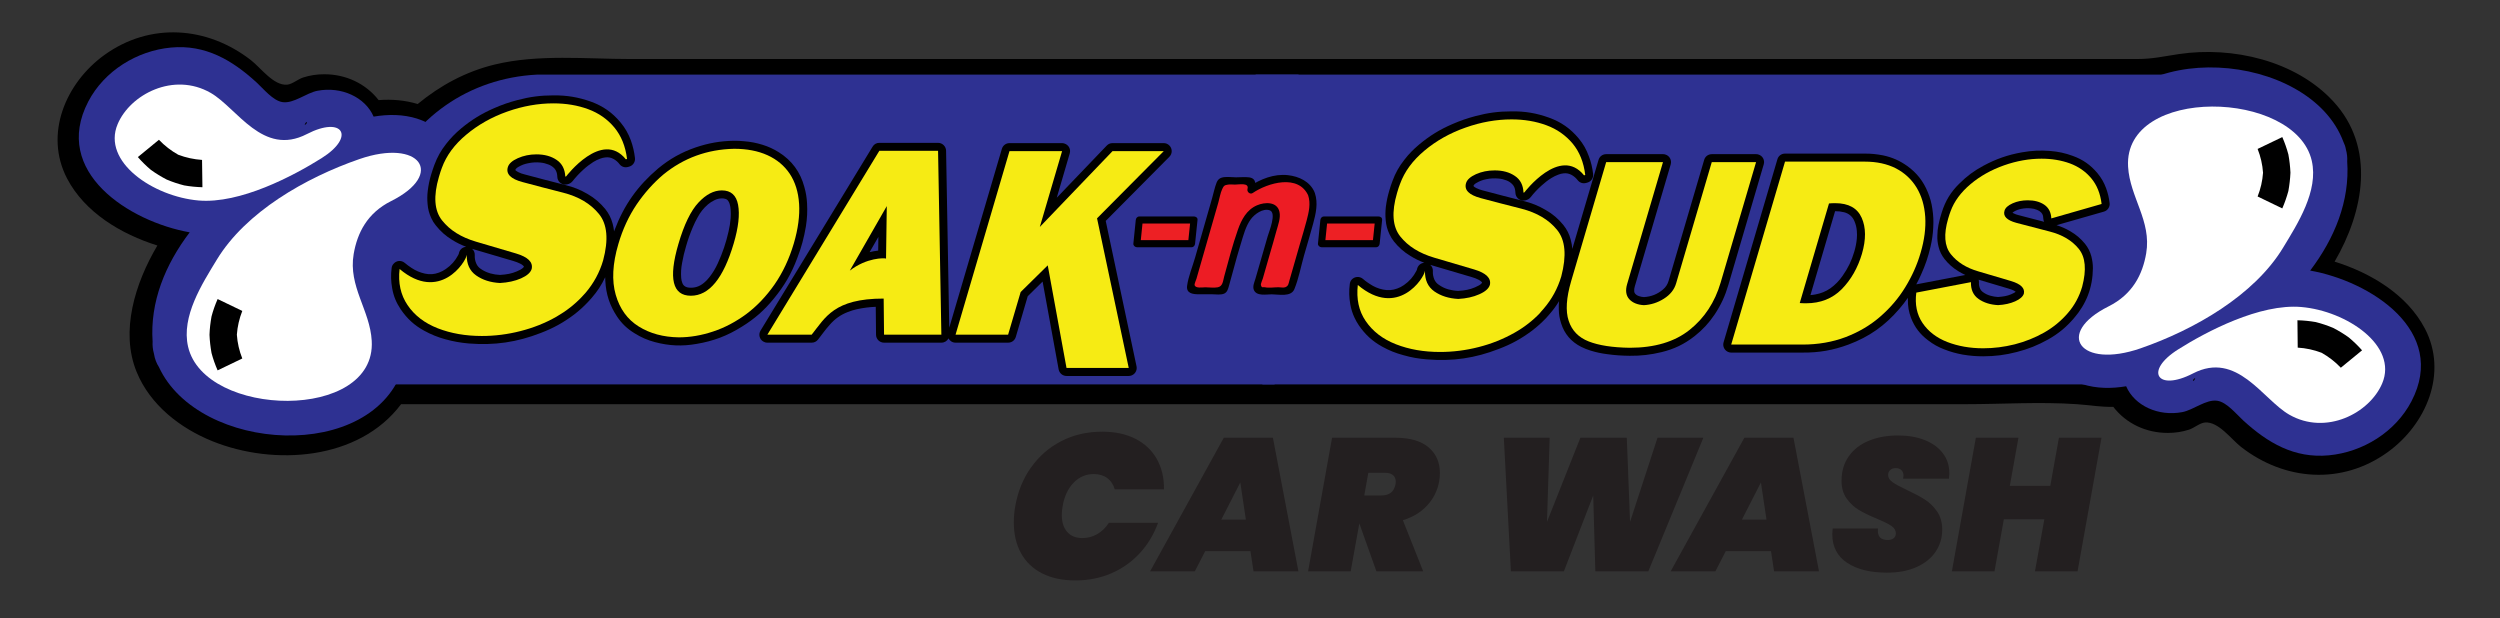 <?xml version="1.0" encoding="UTF-8"?>
<svg id="Layer_1" xmlns="http://www.w3.org/2000/svg" version="1.1" viewBox="0 0 529.95 131.1">
  <rect x="0" y="0" width="529.95" height="131.1" fill="#333333" stroke="none"/>
  <!-- Generator: Adobe Illustrator 29.6.0, SVG Export Plug-In . SVG Version: 2.1.1 Build 207)  -->
  <defs>
    <style>
      .st0 {
        fill: #231f20;
      }

      .st1 {
        fill: #ed1c24;
      }

      .st2 {
        fill: #fff;
      }

      .st2, .st3, .st4, .st5, .st6 {
        fill-rule: evenodd;
      }

      .st3 {
        fill: #ed2024;
      }

      .st7, .st4 {
        fill: #2e3192;
      }

      .st6 {
        fill: #f6eb14;
      }
    </style>
  </defs>
  <g>
    <path d="M514.02,69.64c-3.74-7.15-11.4-11.77-19.13-14.18,6.2-10.61,8.76-24.19-.27-33.96-8-8.67-21.37-11.72-32.72-10.04-3.38.5-5.54,1.05-8.95,1.05H133.66c-9.35,0-19.56-1.06-28.75,1.16-6.1,1.47-11.58,4.42-16.37,8.38-2.72-.82-5.43-1.04-8.28-.83-2.74-3.51-6.95-5.49-11.54-5.48-1.51,0-3.03.22-4.47.69-1.09.35-2.31,1.43-3.39,1.52-2.87.24-5.58-3.58-7.67-5.2-9.25-7.18-21.35-8.1-31.07-1.09-8.17,5.9-12.83,16.75-7.89,26.2,3.74,7.15,11.39,11.76,19.13,14.18-4.72,7.97-7.93,18.2-4.39,26.82,2.88,7.01,9.23,11.92,16.08,14.68,13.08,5.27,31.04,4.03,39.97-7.86h331.51c7.84,0,15.9-.54,23.73,0,2.7.19,5.08.63,7.71.56,2.73,3.55,6.97,5.54,11.58,5.53,1.51,0,3.03-.22,4.47-.69,1.09-.35,2.31-1.43,3.39-1.52,2.87-.24,5.58,3.58,7.67,5.2,9.25,7.18,21.35,8.09,31.06,1.09,8.17-5.9,12.82-16.76,7.89-26.2Z"/>
    <g>
      <path class="st7" d="M88.47,25.16c-3.03-.95-6.16-.96-9.27-.44-1.79-4.13-6.84-6.44-11.9-5.48-2.37.45-5.04,2.76-7.41,2.41-2.04-.3-4.08-2.88-5.5-4.17-5.19-4.74-10.84-8.08-18.14-7.4-7.22.67-14.15,4.95-17.54,11.45-7.79,14.93,8.71,25.45,21.5,27.72-5.19,6.84-8.44,14.76-7.86,23.18-.05.79.03,1.64.28,2.53.18,1.14.56,2.08,1.06,2.85,8.37,18.16,45.55,20.56,51.88-.19.93-3.04.86-6.16.33-9.26-.7-4.04-3.2-7.8-3.59-11.86-.75-7.93,9.08-9.09,12.57-14.85,3.95-6.52.78-14.23-6.42-16.48ZM64.58,26.52c.23-1.01,1-.65,0,0h0Z"/>
      <path class="st4" d="M478.68,22.12c-.29-1.23-.74-2.37-1.39-3.57-.55-1.02-1.11-1.89-1.77-2.73h-209.33c-2.1,4.69-4.44,9.99-6.87,15.54-.82.58-1.59,1.23-2.36,1.95-1.15,1.11-2,2.14-2.85,3.47-.51.79-.87,1.47-1.22,2.32-1.08,2.5-1.31,5-.72,7.54.11.45.24.89.39,1.34.1.29.2.55.32.81v.02c.3.75.66,1.43,1.11,2.15.27.44.54.83.83,1.21.37.49.76.95,1.22,1.43,1.02,1.09,1.99,1.94,3.19,2.81.48.34.93.65,1.39.94.72.45,1.45.87,2.27,1.29,1.27.64,2.45,1.16,3.69,1.59.81.3,1.65.55,2.55.79.98.26,1.88.45,2.81.6.65.1,1.32.18,2.03.25,1.27.11,2.34.11,3.61.03.24-.02.42-.03.65-.05-.11.13-.21.23-.31.35-1.43,1.67-2.52,3.17-3.67,5.03-.89,1.44-1.62,2.66-2.47,4.12-.46.8-.82,1.49-1.26,2.3-.92,1.79-1.6,3.35-2.23,5.27-.3.89-.51,1.68-.7,2.56h175.12c11.77-2.53,9.71-10.42,16.76-33.53,1.41-4.62,1.62-5.32,1.62-5.32-.23-.02-.36-.05-.36-.05h.37v.05c2.63.22,18.7.7,17.58-20.51Z"/>
      <path class="st4" d="M290.1,53.3c-.13-.56-.3-1.11-.51-1.64-.24-.64-.54-1.28-.89-1.93-.62-1.16-1.27-2.14-2.06-3.09-.28-.33-.57-.66-.89-1-1.14-1.22-2.21-2.15-3.55-3.12-1.79-1.29-3.45-2.24-5.4-3.11t-.01,0c-.27-.12-.54-.24-.82-.36-1.13-.48-2.15-.85-3.26-1.19-.01,0-.01-.01-.02,0-.39-.11-.76-.22-1.17-.33-1.68-.44-3.11-.69-4.85-.88.42-.6.78-1.13,1.15-1.77.92-1.46,1.65-2.7,2.52-4.19,1.03-1.78,1.82-3.35,2.64-5.25.64-1.48,1.09-2.76,1.5-4.3.5-1.83.76-3.53.79-5.32H113.78c-14.36.75-26.39,9.12-32.18,22.47-2.9,6.2-6.77,14.87-10.87,24.25-.82.58-1.59,1.23-2.36,1.95-1.15,1.1-2,2.14-2.85,3.47-.51.79-.87,1.47-1.22,2.32-1.27,2.94-1.37,5.87-.32,8.88.29.85.61,1.58,1.03,2.32h205.17c.22-.76.45-1.55.7-2.35,1.41-4.62,1.62-5.32,1.62-5.32-.23-.03-.36-.05-.36-.05h.37v.05c1.82.15,10.08.43,14.63-6.44h0c.39-.6.75-1.24,1.08-1.93.52-1.11.96-2.37,1.28-3.78.14-.58.25-1.19.34-1.82.29-1.91.39-4.08.26-6.54Z"/>
      <g>
        <path class="st5" d="M247.88,30.84c-.33-.33-.73-.5-1.19-.5h-10.86c-.48,0-.9.18-1.23.53l-10.59,11.05,2.75-9.4c.28-.9-.25-1.84-1.14-2.1-.16-.05-.31-.08-.48-.08h-11.15c-.76,0-1.41.5-1.62,1.23l-11.15,37.9-.67-37.52c-.02-.92-.78-1.67-1.7-1.67h-12.45c-.61,0-1.13.29-1.44.83l-23.73,38.95c-.5.8-.25,1.85.55,2.33.28.17.55.25.89.25h9.39c.54,0,.99-.23,1.33-.64.35-.46.66-.84.99-1.3.51-.69.95-1.23,1.51-1.86,1.09-1.24,2.26-2.09,3.81-2.69.66-.27,1.25-.44,1.94-.6,1.4-.3,2.58-.45,4-.51l.06,5.92c.01.93.76,1.68,1.7,1.68h12.15c.65,0,1.21-.34,1.52-.91.29.57.84.91,1.49.91h11.14c.77,0,1.41-.48,1.63-1.22l2.53-8.63,3.15-3.1,3.4,18.62c.16.81.85,1.39,1.67,1.39h13.19c.93,0,1.69-.76,1.69-1.7,0-.12-.01-.23-.04-.35l-6.53-30.82,13.49-13.59c.67-.67.66-1.74,0-2.4ZM186.16,53.12c-.65.07-1.2.18-1.82.33l1.86-3.23-.04,2.9Z"/>
        <path class="st5" d="M171.08,43.09c-.07-1.24-.24-2.28-.58-3.47-.85-3.17-2.63-5.59-5.4-7.34-1.14-.71-2.18-1.19-3.46-1.59-1.34-.41-2.52-.64-3.91-.75-.76-.08-1.39-.1-2.15-.1-2.9.05-5.36.48-8.12,1.41-3.05,1.06-5.47,2.42-7.96,4.47-4.32,3.66-7.2,7.71-9.21,13.01-.04.11-.08.21-.12.32-.06-.57-.15-1.04-.29-1.59-.33-1.22-.82-2.2-1.6-3.18-1.1-1.31-2.22-2.28-3.7-3.14-1.56-.92-3-1.49-4.76-1.92-3.05-.77-5.6-1.44-8.62-2.25-.5-.12-.9-.26-1.36-.49-.13-.07-.24-.13-.37-.23-.09-.04-.16-.11-.22-.2.01-.11.05-.22.15-.3.16-.17.32-.28.53-.39.65-.38,1.28-.61,2.01-.75.91-.19,1.7-.24,2.62-.15.62.06,1.13.19,1.7.41.48.18.86.43,1.22.79.29.31.45.64.56,1.05.06.28.09.51.1.79.03.93.82,1.67,1.76,1.63.14,0,.26-.02.39-.06.43-.1.78-.31,1.07-.65.73-.92,1.41-1.65,2.28-2.44.69-.64,1.34-1.13,2.13-1.64.49-.3.93-.52,1.47-.71.37-.14.69-.22,1.08-.26.65-.09,1.23.04,1.8.36.5.3.88.63,1.23,1.1.43.54,1.12.75,1.79.56l.25-.07c.8-.23,1.31-1,1.21-1.83-.16-1.33-.42-2.46-.87-3.73-.54-1.46-1.2-2.61-2.2-3.82-1.74-2.09-3.71-3.46-6.26-4.39-2.69-.95-5.11-1.36-7.96-1.33-2.7,0-4.98.3-7.6.99-1.79.47-3.27.98-4.96,1.72-2.66,1.16-4.78,2.46-7.01,4.31-1.22,1.03-2.16,1.99-3.15,3.25-1.12,1.42-1.88,2.78-2.52,4.49-.26.71-.46,1.32-.68,2.04-.36,1.2-.57,2.24-.72,3.49-.11.95-.12,1.78-.03,2.75.09,1.09.33,2,.79,2.99.26.58.55,1.03.95,1.53,1.03,1.29,2.1,2.24,3.51,3.1.98.6,1.86,1.03,2.93,1.44-.8.05-1.43.64-1.55,1.43-.04.11-.07.18-.12.29-.66,1.25-1.48,2.18-2.65,2.99-.46.32-.9.55-1.43.75-1.01.38-1.96.45-3.01.22-1.06-.24-1.92-.61-2.83-1.21-.53-.35-.95-.66-1.44-1.07-.71-.6-1.77-.52-2.37.21-.24.26-.36.55-.4.89-.19,1.49-.15,2.78.11,4.26.29,1.7.87,3.08,1.83,4.51,1.35,1.97,2.88,3.38,4.97,4.52,1.49.81,2.82,1.35,4.45,1.8,1.73.48,3.22.74,5,.9,5.45.43,10.17-.25,15.28-2.24,2.66-1.02,4.8-2.2,7.08-3.92,1.08-.84,1.94-1.62,2.89-2.62.27-.28.5-.54.76-.84,1.22-1.4,2.1-2.73,2.9-4.42.01.28.01.51.03.79.15,2.82.92,5.17,2.47,7.52,1.02,1.52,2.17,2.61,3.72,3.56,1.41.88,2.72,1.45,4.32,1.88,3.03.8,5.75.92,8.83.38,3.58-.6,6.53-1.72,9.6-3.65,2.71-1.67,4.77-3.48,6.79-5.97,2.22-2.69,3.73-5.29,4.95-8.56.89-2.3,1.43-4.32,1.84-6.74.26-1.7.34-3.17.24-4.89ZM100.08,52.75l8.81,2.6c.51.15.93.31,1.39.54.26.12.45.25.64.44.05.03.13.13.13.18v.04c-.03.07-.07.12-.13.18-.18.17-.36.3-.57.42-1.09.58-2.11.9-3.34,1.04-.36.04-.66.07-1.02.09-.73-.03-1.34-.13-2.04-.32-.77-.23-1.41-.52-2.05-.97-.43-.29-.73-.65-.94-1.13-.26-.6-.35-1.15-.32-1.81.01-.51-.18-.96-.56-1.3ZM149.23,59.95c-.93.79-2,1.14-3.2,1.02-.27-.02-.49-.09-.73-.21-.31-.17-.53-.42-.65-.75-.14-.37-.22-.69-.25-1.08-.08-1.13-.02-2.08.19-3.19.22-1.26.48-2.32.84-3.54.42-1.46.85-2.68,1.45-4.08.31-.73.61-1.35,1-2.04.58-1.1,1.25-1.93,2.19-2.75.45-.38.87-.65,1.4-.9.51-.25.98-.36,1.55-.38.25-.01.45.03.68.09.27.06.47.19.64.41.15.21.25.42.33.67.13.43.19.81.22,1.26.04.6.04,1.13,0,1.75-.09,1.01-.22,1.87-.45,2.85-.56,2.44-1.24,4.46-2.28,6.74-.51,1.1-1.04,2-1.79,2.95-.35.46-.7.81-1.14,1.18Z"/>
        <path class="st6" d="M123.4,62.86c.24-.25.48-.52.72-.78,1.73-2.03,2.98-4.31,3.73-6.88,1.18-4.4.88-7.69-.89-9.85-1.76-2.16-4.28-3.66-7.56-4.5-3.27-.83-6.16-1.59-8.65-2.26-2.49-.66-3.53-1.72-3.1-3.15.22-.75.93-1.38,2.12-1.91,1.2-.53,2.51-.81,3.94-.81,1.72,0,3.15.4,4.29,1.18,1.15.77,1.76,1.97,1.83,3.53l.18-.04s7.57-9.96,12.66-3.62c.24-.08.25-.08.25-.08-.33-2.68-1.23-4.9-2.69-6.67-1.47-1.76-3.31-3.05-5.54-3.87-2.23-.83-4.7-1.24-7.38-1.24-3.23,0-6.49.58-9.78,1.74-3.3,1.17-6.19,2.8-8.69,4.9-2.51,2.09-4.22,4.43-5.17,7.03-.18.46-.39,1.1-.63,1.93-1.19,4.07-.98,7.14.68,9.22,1.65,2.08,4.04,3.57,7.19,4.5,3.14.91,5.97,1.75,8.48,2.5,2.52.75,3.63,1.83,3.32,3.27-.23.77-.98,1.44-2.26,2.01-1.28.56-2.77.89-4.46.98-2-.1-3.68-.64-5.06-1.61-1.37-.97-2.03-2.43-1.98-4.37-.18,1.54-5.78,10.15-14.24,3.01-.34,2.95.23,5.5,1.67,7.63,1.48,2.21,3.63,3.85,6.42,4.94,2.8,1.09,5.91,1.63,9.34,1.63,2.74,0,5.47-.34,8.19-1.04,2.72-.69,5.27-1.7,7.63-3.05,2.05-1.18,3.87-2.59,5.45-4.27Z"/>
        <path class="st6" d="M169.39,43.2c-.16-2.5-.82-4.6-1.97-6.35-1.15-1.72-2.73-3.04-4.73-3.95-2.01-.91-4.37-1.36-7.08-1.36-5.69.12-10.7,1.95-15.01,5.47-2.12,1.8-4,3.91-5.67,6.36-1.65,2.46-2.94,5.24-3.85,8.35-1.24,4.19-1.42,7.79-.56,10.77.86,2.99,2.48,5.23,4.88,6.72,2.39,1.49,5.21,2.25,8.47,2.3,2.39,0,4.82-.41,7.27-1.23,2.46-.81,4.79-2.04,7.04-3.69,2.22-1.66,4.23-3.75,6-6.28,1.75-2.53,3.12-5.43,4.09-8.7.92-3.13,1.28-5.92,1.12-8.41ZM155.53,51.61c-2.18,7.39-5.2,11.08-9.08,11.08s-4.79-3.65-2.64-10.97c1.21-4.14,2.64-7.07,4.25-8.78,1.61-1.73,3.26-2.58,4.96-2.58,1.91,0,3.06,1.02,3.44,3.06.38,2.04.08,4.76-.93,8.19Z"/>
        <path class="st6" d="M198.85,31.97h-12.45l-23.73,38.97h9.39c2.89-3.61,4.7-7.65,15.26-7.65l.08,7.65h12.15l-.7-38.97ZM187.82,54.83s-.04-.02-.06-.03c-.29-.11-4.02-.23-7.62,2.57l7.84-13.68-.16,11.14Z"/>
        <polygon class="st6" points="202.56 70.94 213.7 70.94 216.36 61.9 222.1 56.25 226.08 78 239.27 78 232.55 46.28 246.69 32.04 235.83 32.04 220.42 48.11 225.14 32.04 213.99 32.04 202.56 70.94"/>
      </g>
      <g>
        <path class="st2" d="M39.87,73.49h0c3.47,15.11,39.92,15.93,38.93-1.24-.36-6.51-5-11.51-3.83-18.39.76-4.44,2.84-8.69,7.95-11.24,11.51-5.76,6.09-13.33-6.73-8.9-11.43,3.96-24.07,11.2-30.22,21.31-3.11,5.12-7.58,12.03-6.1,18.46Z"/>
        <path class="st2" d="M42.08,42.5c8.81.76,20.12-5.22,26.07-8.96,7.31-4.58,4.52-9.06-3.1-5.12-9.35,4.83-14.77-5.5-20.39-8.73-7.84-4.5-17.06.31-19.72,6.62-3.38,8,7.56,15.36,17.15,16.19h0Z"/>
        <path class="st5" d="M46.13,63.4c-.52,1.19-.96,2.42-1.29,3.68-.23,1.27-.39,2.58-.43,3.88.05,1.3.2,2.59.43,3.87.33,1.26.77,2.49,1.29,3.68,1.74-.83,3.49-1.68,5.23-2.52-.64-1.61-1.03-3.3-1.15-5.04.12-1.74.52-3.43,1.15-5.04-1.74-.85-3.49-1.69-5.23-2.52Z"/>
        <path class="st5" d="M29.22,33.29c.85.98,1.78,1.89,2.78,2.73,1.06.76,2.17,1.44,3.33,2.04,1.2.51,2.44.92,3.7,1.24,1.28.23,2.58.35,3.88.39-.02-1.94-.05-3.87-.08-5.79-1.73-.12-3.42-.48-5.05-1.1-1.52-.85-2.89-1.91-4.09-3.17-1.49,1.22-2.99,2.44-4.47,3.67Z"/>
      </g>
      <g>
        <g>
          <path class="st1" d="M278.01,41.12c-.59-1.53-1.96-2.48-3.49-2.93-3.3-.98-6.63.14-9.35,2.04.09-.31.18-.63.27-.94.13-.47-.24-.95-.72-.95h-5.36c-.33,0-.63.23-.72.55-1.82,6.34-3.64,12.67-5.46,19.01-.26.92-.53,1.84-.79,2.77-.13.47.24.95.72.95h5.77c.33,0,.63-.23.72-.55,1.21-4.19,2.23-8.51,3.7-12.62.77-2.14,2.01-4.01,4.38-4.57,1.33-.31,2.82-.1,2.88,1.55.03.92-.32,1.94-.55,2.82-.52,1.99-1.12,3.96-1.69,5.93-.62,2.16-1.24,4.33-1.86,6.49-.13.47.24.95.72.95h5.76c.25,0,.43-.1.55-.24.07-.08.14-.18.17-.31,1.01-3.51,2.01-7.02,3.02-10.52.43-1.49.89-2.98,1.25-4.49.38-1.61.7-3.34.08-4.94Z"/>
          <path d="M278.66,40.74c-.98-2.27-3.3-3.35-5.65-3.61-2.95-.32-5.81.81-8.22,2.45l1.1.85c.34-1.19.51-2.6-1.08-2.83-.89-.12-1.88-.01-2.78-.01s-2.12-.2-3.04.06c-.55.16-.88.52-1.09,1.04-.42,1.05-.64,2.24-.96,3.33-.59,2.06-1.18,4.12-1.77,6.18s-1.23,4.28-1.84,6.42c-.55,1.93-1.42,3.98-1.69,5.96-.22,1.6,1.2,1.8,2.42,1.8h2.88c.78,0,1.88.2,2.62-.17.62-.32.77-.99.95-1.6.3-1.05.59-2.11.87-3.17.54-1.97,1.07-3.93,1.68-5.88.53-1.71,1-3.62,2.08-5.08.79-1.08,2.57-2.4,4.01-1.9,1.53.53-.13,4.47-.44,5.55-.56,1.99-1.15,3.97-1.72,5.96-.29,1-.58,2.01-.87,3.01-.21.71-.63,1.58-.34,2.33.56,1.41,2.61.96,3.79.96,1.48,0,4.1.63,4.81-1.1.92-2.25,1.39-4.83,2.06-7.18s1.32-4.46,1.92-6.71c.57-2.12,1.08-4.31.37-6.46-.3-.91-1.75-.52-1.45.4.61,1.82.16,3.64-.31,5.44-.44,1.68-.96,3.35-1.44,5.02-.5,1.75-1.01,3.51-1.51,5.26-.23.8-.46,1.59-.69,2.39-.18.61-.17,1.17-.89,1.44-.37.14-1.03,0-1.44,0-.88,0-2.02.19-2.88,0-.41-.09-.64.25-.83-.46-.07-.28.32-1.11.4-1.39.49-1.7.97-3.39,1.46-5.09s.98-3.34,1.43-5.02c.34-1.25.92-2.7.64-4.01-.48-2.23-3.1-2.11-4.76-1.4-2.2.94-3.31,3.05-4.06,5.2-1.15,3.25-2,6.6-2.91,9.92-.25.92-.27,2.04-1.35,2.26-.81.16-1.82,0-2.64,0-.58,0-2.08.28-2.27-.46-.07-.27.32-1.1.4-1.38.13-.47.27-.93.4-1.4,1.14-3.96,2.27-7.92,3.41-11.88.27-.95.55-1.9.82-2.85.26-.9.42-2,.82-2.85.33-.71.47-.83,1.25-.95.46-.07.99,0,1.46,0,.89,0,3.06-.47,2.65.94-.17.6.55,1.22,1.1.85,3.19-2.17,9.76-4.12,11.82.62.38.88,1.68.12,1.3-.76Z"/>
        </g>
        <g>
          <polygon class="st3" points="253.1 46.64 241.52 46.64 241 51.66 252.58 51.66 253.1 46.64"/>
          <path d="M253.1,45.89h-11.59c-.44,0-.71.35-.75.75-.17,1.67-.34,3.35-.51,5.02-.04.4.38.75.75.75h11.58c.44,0,.71-.35.75-.75l.52-5.02c.1-.96-1.4-.95-1.5,0l-.52,5.02.75-.75h-11.58l.75.75c.17-1.67.34-3.35.51-5.02l-.75.75h11.59c.97,0,.97-1.5,0-1.5Z"/>
        </g>
        <g>
          <polygon class="st3" points="292.23 46.64 280.65 46.64 280.13 51.66 291.71 51.66 292.23 46.64"/>
          <path d="M292.23,45.89h-11.59c-.44,0-.71.35-.75.75-.17,1.67-.34,3.35-.51,5.02-.04.4.38.75.75.75h11.58c.44,0,.71-.35.75-.75l.52-5.02c.1-.96-1.4-.95-1.5,0l-.52,5.02.75-.75h-11.58l.75.75c.17-1.67.34-3.35.51-5.02l-.75.75h11.59c.97,0,.97-1.5,0-1.5Z"/>
        </g>
      </g>
      <g>
        <path class="st7" d="M489.7,57.37c5.19-6.84,8.44-14.76,7.86-23.17.05-.79-.03-1.64-.28-2.54-.09-.57-.28-1.1-.53-1.6-7.19-19.3-45.95-22.29-52.42-1.07-.93,3.04-.86,6.16-.33,9.26.7,4.04,3.21,7.79,3.59,11.85.75,7.92-9.09,9.09-12.58,14.85-3.95,6.52-.78,14.24,6.42,16.49,3.03.95,6.16.96,9.27.44,1.78,4.13,6.84,6.44,11.9,5.48,2.37-.45,5.04-2.76,7.41-2.41,2.04.3,4.08,2.88,5.5,4.17,5.19,4.75,10.84,8.08,18.14,7.4,7.22-.67,14.14-4.95,17.53-11.45,7.79-14.93-8.7-25.47-21.51-27.72ZM465.35,80.1c-.23,1.01-.99.65,0,0h0Z"/>
        <path class="st2" d="M490.05,34.08h0c-3.47-15.12-39.92-15.94-38.94,1.24.37,6.5,5.01,11.5,3.84,18.38-.76,4.44-2.85,8.68-7.96,11.24-11.51,5.76-6.08,13.34,6.74,8.91,11.43-3.96,24.08-11.21,30.22-21.31,3.1-5.12,7.57-12.05,6.1-18.45Z"/>
        <path class="st2" d="M487.84,65.08c-8.81-.76-20.12,5.21-26.07,8.96-7.31,4.58-4.53,9.06,3.1,5.12,9.35-4.83,14.76,5.49,20.39,8.73,7.83,4.5,17.06-.33,19.72-6.62,3.38-8-7.56-15.37-17.15-16.19Z"/>
        <path class="st5" d="M483.8,44.18c.52-1.2.95-2.43,1.29-3.69.23-1.27.38-2.58.44-3.88-.06-1.3-.2-2.59-.44-3.87-.34-1.27-.77-2.5-1.29-3.68-1.75.83-3.49,1.67-5.23,2.51.64,1.62,1.03,3.31,1.15,5.04-.12,1.74-.51,3.42-1.15,5.04,1.74.85,3.48,1.68,5.23,2.53Z"/>
        <path class="st5" d="M500.72,74.27c-.86-.98-1.8-1.88-2.8-2.72-1.06-.77-2.17-1.44-3.33-2.04-1.2-.5-2.43-.92-3.71-1.24-1.27-.22-2.57-.35-3.87-.38.01,1.93.04,3.86.06,5.8,1.73.1,3.44.47,5.06,1.09,1.51.85,2.88,1.91,4.08,3.17,1.49-1.23,2.98-2.44,4.49-3.68Z"/>
      </g>
      <g>
        <path class="st5" d="M447.19,43.03c-.13-1.12-.35-2.05-.73-3.11-.45-1.23-1.01-2.2-1.84-3.21-1.46-1.75-3.11-2.9-5.25-3.67-1.62-.59-3.05-.9-4.78-1.04-2.09-.16-3.88-.08-5.96.29-3,.53-5.49,1.4-8.17,2.84-1.99,1.06-3.53,2.21-5.13,3.8-1.81,1.77-2.95,3.66-3.71,6.08-.3.92-.52,1.73-.71,2.7-.15.78-.22,1.45-.23,2.24-.03.84.06,1.56.26,2.38.25.99.64,1.78,1.27,2.59.86,1.07,1.76,1.87,2.96,2.6.48.29.92.53,1.44.77l-10.4,1.99c.38-.7.67-1.31,1-2.04.92-2.01,1.52-3.79,2.02-5.93.33-1.43.51-2.66.58-4.11.08-1.39.02-2.58-.19-3.95-.18-1.27-.48-2.33-.96-3.5-.95-2.33-2.32-4.09-4.36-5.56-1.61-1.14-3.17-1.83-5.1-2.25-1.36-.26-2.52-.39-3.91-.38h-16.9c-.77,0-1.41.48-1.62,1.21l-11.41,38.8c-.26.89.25,1.84,1.15,2.1.17.05.3.07.47.07h15.11c3.49.03,6.47-.49,9.75-1.7,4.38-1.64,7.74-4.01,10.78-7.57.68-.79,1.22-1.49,1.81-2.34v.36c-.02,1.4.18,2.61.68,3.93.77,1.96,1.9,3.44,3.59,4.71,1.11.86,2.16,1.44,3.47,1.94,1.33.52,2.5.84,3.9,1.1,1.51.25,2.8.36,4.33.36,2.53-.01,4.66-.28,7.1-.91,2.44-.62,4.44-1.43,6.64-2.65,2.18-1.23,3.84-2.6,5.46-4.48,2.68-3.08,4-6.55,4.05-10.62,0-.89-.11-1.64-.32-2.5-.27-1.03-.7-1.87-1.36-2.7-.92-1.11-1.86-1.92-3.1-2.64-.97-.58-1.85-.95-2.92-1.3l10.03-2.87c.8-.23,1.31-1,1.21-1.83ZM426.6,45.09c.1-.1.19-.16.31-.23.51-.3.99-.47,1.57-.59.71-.14,1.31-.17,2.04-.1.46.04.86.13,1.28.31.35.13.63.31.89.57.2.21.32.43.39.72.03.19.05.37.06.57.02.25.06.46.18.68-1.92-.49-3.53-.91-5.45-1.42-.37-.09-.69-.2-1.04-.38-.09-.04-.15-.08-.23-.13ZM427.29,61.85c-.11.09-.21.16-.34.23-.85.46-1.65.7-2.61.8-.27.04-.51.07-.79.08-.56-.03-1.03-.11-1.58-.26-.58-.16-1.07-.38-1.57-.74-.3-.2-.52-.46-.67-.78-.2-.45-.26-.86-.23-1.33.01-.2-.02-.36-.07-.56,2.25.67,4.16,1.23,6.4,1.9.4.11.71.24,1.08.41.14.07.25.15.38.25ZM388,61.12c-1.01.69-1.99,1.08-3.19,1.3-.35.07-.67.11-1.03.13l5.22-17.78c.67-.01,1.24.06,1.9.22,1.01.25,1.79.91,2.19,1.87.3.7.46,1.34.52,2.09.05.58.05,1.07,0,1.64-.1,1-.26,1.8-.54,2.75-.57,1.93-1.32,3.49-2.48,5.13-.75,1.08-1.54,1.88-2.59,2.65Z"/>
        <path class="st5" d="M372.73,32.75c-.15-.06-.3-.07-.47-.07h-9.38c-.77,0-1.42.48-1.63,1.21l-7.55,25.68c-.22.73-.58,1.28-1.16,1.78-1.18,1.01-2.49,1.53-4.06,1.63-.37-.02-.68-.08-1.03-.2-.33-.1-.59-.26-.83-.52-.12-.14-.18-.3-.2-.48-.03-.4.01-.72.13-1.09l7.61-25.85c.25-.89-.25-1.84-1.16-2.09-.17-.06-.3-.07-.47-.07h-12.05c-.76,0-1.41.48-1.62,1.21l-5.56,18.88c-.06-.68-.15-1.26-.33-1.92-.31-1.22-.8-2.19-1.59-3.18-1.09-1.32-2.21-2.29-3.7-3.14-1.56-.92-3-1.5-4.76-1.93-3.03-.77-5.6-1.43-8.63-2.24-.48-.12-.89-.27-1.34-.49-.14-.07-.25-.13-.38-.22-.09-.06-.16-.12-.21-.22,0-.11.04-.22.15-.3.15-.16.31-.27.52-.38.65-.38,1.28-.61,2.03-.76.9-.19,1.69-.22,2.61-.14.62.05,1.12.18,1.69.4.49.19.86.44,1.22.81.29.3.46.63.56,1.04.05.27.09.51.1.78.03.94.82,1.67,1.76,1.64.14,0,.26-.03.4-.06.44-.11.78-.31,1.06-.65.73-.93,1.41-1.65,2.28-2.44.7-.64,1.34-1.14,2.14-1.64.49-.29.92-.52,1.46-.71.37-.15.68-.22,1.09-.27.64-.08,1.22.05,1.79.37.5.3.87.63,1.23,1.09.44.55,1.12.76,1.79.57l.25-.07c.81-.22,1.32-.99,1.22-1.84-.16-1.32-.42-2.45-.89-3.71-.53-1.47-1.19-2.63-2.18-3.83-1.75-2.09-3.71-3.46-6.28-4.39-2.67-.96-5.1-1.37-7.95-1.33-2.7,0-4.99.3-7.6.99-1.78.47-3.26.98-4.96,1.72-2.66,1.15-4.77,2.45-7.01,4.31-1.22,1.03-2.17,1.98-3.14,3.24-1.13,1.43-1.89,2.79-2.52,4.5-.27.71-.47,1.31-.68,2.04-.35,1.19-.57,2.23-.73,3.47-.1.97-.12,1.79-.03,2.76.09,1.1.33,2,.8,3,.27.57.55,1.03.94,1.54,1.03,1.28,2.11,2.23,3.52,3.09.98.6,1.86,1.03,2.93,1.43-.81.05-1.44.65-1.56,1.44-.03.1-.07.19-.12.28-.66,1.26-1.47,2.19-2.63,3-.48.33-.91.56-1.45.75-1.01.37-1.95.43-3,.21-1.07-.22-1.93-.6-2.84-1.21-.17-.11-.34-.21-.49-.33-.32-.22-.61-.45-.93-.73-.72-.6-1.79-.51-2.4.19-.22.28-.34.56-.38.91-.19,1.5-.15,2.78.1,4.26.19,1.06.48,1.99.91,2.89h0c.25.55.56,1.08.92,1.62,1.35,1.97,2.89,3.37,4.97,4.52,1.49.82,2.82,1.35,4.46,1.79,1.72.49,3.21.75,4.99.89,5.46.45,10.18-.24,15.28-2.23,2.66-1.01,4.8-2.19,7.08-3.91,1.08-.84,1.95-1.62,2.91-2.62.26-.3.49-.55.74-.85.79-.9,1.39-1.71,2-2.73-.05.64-.08,1.18-.05,1.82.02,1.03.17,1.89.49,2.89.71,2.24,2.13,3.9,4.24,4.97.69.34,1.31.59,2.03.81,1.21.37,2.25.59,3.51.75,1.66.23,3.08.32,4.75.34,2.4.02,4.4-.21,6.74-.77,2.68-.65,4.85-1.69,7.03-3.4,1.73-1.37,3.02-2.77,4.26-4.61,1.34-2.03,2.21-3.92,2.89-6.24l7.5-25.56c.27-.89-.24-1.84-1.15-2.09ZM303.18,56.14l8.81,2.6c.52.15.93.3,1.4.54.25.12.44.25.64.44.05.03.12.13.13.17v.05c-.04.07-.08.12-.13.17-.18.19-.35.31-.59.43-1.08.58-2.09.89-3.32,1.04-.37.04-.67.06-1.02.09-.73-.03-1.34-.14-2.05-.32-.77-.22-1.39-.52-2.05-.98-.43-.29-.73-.64-.95-1.12-.24-.6-.35-1.16-.31-1.81.02-.52-.18-.96-.56-1.3Z"/>
        <path class="st6" d="M340.48,34.36l-7.42,25.22c-1.04,3.55-1.22,6.36-.53,8.42.68,2.08,2.1,3.54,4.25,4.38,2.14.84,5.04,1.29,8.69,1.34,5.3,0,9.53-1.27,12.69-3.79,3.17-2.53,5.35-5.86,6.57-9.99l7.52-25.57h-9.39l-7.55,25.68c-.39,1.34-1.26,2.43-2.6,3.27-1.32.84-2.75,1.29-4.25,1.37-1.36-.08-2.39-.51-3.09-1.27-.69-.77-.85-1.85-.45-3.2l7.6-25.85h-12.05Z"/>
        <path class="st6" d="M408.11,45.95c-.16-2.37-.77-4.42-1.82-6.17-1.07-1.75-2.52-3.11-4.39-4.09-1.87-.95-4.06-1.43-6.6-1.43h-16.91l-11.41,38.78h15.11c3.31,0,6.36-.53,9.14-1.58,2.79-1.07,5.24-2.51,7.35-4.35,2.12-1.84,3.89-3.91,5.3-6.23,1.42-2.31,2.51-4.73,3.25-7.29.81-2.73,1.13-5.28.98-7.64ZM394.69,53.82c-.89,2.99-2.32,5.49-4.29,7.49-1.97,1.98-4.48,2.98-7.55,2.98-.61,0-1.05-.02-1.34-.05l6.2-21.11c.31-.04.75-.06,1.32-.06,2.82,0,4.69,1.03,5.61,3.1.92,2.06.94,4.61.05,7.65Z"/>
        <path class="st6" d="M406.22,62.01c-.33,2.51.11,4.67,1.32,6.46,1.22,1.8,2.97,3.14,5.25,4.03,2.28.88,4.81,1.33,7.61,1.33,2.24,0,4.46-.28,6.69-.84,2.22-.57,4.29-1.4,6.22-2.49,1.93-1.1,3.6-2.47,5.02-4.12,1.43-1.64,2.44-3.52,3.05-5.61.95-3.59.71-6.26-.73-8.03-1.43-1.76-3.49-2.98-6.16-3.66-2.68-.69-5.02-1.3-7.06-1.84-2.02-.55-2.87-1.41-2.51-2.58.17-.6.74-1.12,1.72-1.56.97-.43,2.04-.64,3.21-.64,1.4,0,2.57.31,3.5.94.93.64,1.43,1.6,1.49,2.9l10.66-3.06c-.27-2.2-.99-4-2.18-5.43-1.2-1.44-2.71-2.49-4.54-3.17-1.82-.66-3.83-1-6-1-2.64,0-5.3.47-7.99,1.42-2.68.95-5.05,2.27-7.09,3.99-2.04,1.72-3.45,3.63-4.21,5.72-.15.38-.32.91-.52,1.58-.97,3.32-.79,5.82.56,7.52,1.35,1.7,3.29,2.92,5.85,3.66,2.56.75,4.87,1.44,6.93,2.05,2.05.62,2.96,1.5,2.71,2.66-.19.62-.81,1.18-1.85,1.64-1.05.46-2.25.73-3.62.8-1.63-.08-3.01-.52-4.13-1.3-1.13-.8-1.66-1.98-1.62-3.57l-11.59,2.22Z"/>
        <path class="st6" d="M326.5,66.26c.23-.27.47-.52.71-.8,1.74-2.02,2.99-4.31,3.75-6.87,1.16-4.42.87-7.7-.89-9.86-1.76-2.16-4.29-3.65-7.55-4.49-3.29-.83-6.17-1.58-8.66-2.25-2.49-.68-3.51-1.72-3.09-3.16.21-.74.93-1.37,2.11-1.91,1.21-.53,2.51-.8,3.96-.8,1.71,0,3.14.39,4.28,1.17,1.17.78,1.77,1.96,1.83,3.55l.19-.06s7.55-9.96,12.65-3.61c.24-.08.25-.08.25-.08-.32-2.68-1.22-4.91-2.68-6.67-1.48-1.75-3.32-3.05-5.56-3.87-2.24-.83-4.7-1.24-7.37-1.24-3.22,0-6.49.57-9.78,1.74-3.3,1.16-6.2,2.79-8.7,4.89-2.51,2.1-4.22,4.44-5.16,7.03-.18.45-.4,1.1-.64,1.93-1.19,4.07-.97,7.14.68,9.22,1.65,2.08,4.05,3.57,7.19,4.5,3.13.92,5.97,1.75,8.48,2.5,2.53.75,3.63,1.85,3.33,3.26-.23.78-.98,1.45-2.27,2.01-1.27.57-2.75.89-4.43.98-2.01-.1-3.7-.64-5.08-1.6-1.37-.97-2.03-2.42-1.98-4.37-.17,1.55-5.77,10.15-14.24,3.01-.33,2.96.21,5.5,1.66,7.63,1.5,2.2,3.63,3.85,6.43,4.94,2.79,1.09,5.9,1.63,9.33,1.63,2.74,0,5.48-.34,8.2-1.04,2.73-.69,5.27-1.72,7.64-3.06,2.05-1.16,3.87-2.58,5.45-4.25Z"/>
      </g>
    </g>
  </g>
  <g>
    <path class="st0" d="M218.57,99.09c1.69-2.4,3.83-4.26,6.42-5.59,2.58-1.33,5.47-1.99,8.65-1.99,2.73,0,5.09.5,7.06,1.51s3.48,2.43,4.52,4.27c1.04,1.84,1.55,3.99,1.52,6.44h-10.43c-.3-1.02-.83-1.82-1.6-2.39-.77-.57-1.72-.85-2.85-.85-1.66,0-3.09.61-4.28,1.84s-1.96,2.88-2.32,4.95c-.12.59-.18,1.21-.18,1.88,0,1.52.38,2.72,1.14,3.59s1.83,1.31,3.23,1.31c1.13,0,2.18-.28,3.16-.85.98-.57,1.8-1.37,2.45-2.39h10.43c-.89,2.45-2.18,4.6-3.88,6.44-1.69,1.84-3.71,3.27-6.04,4.27-2.33,1.01-4.87,1.51-7.6,1.51s-5.13-.5-7.09-1.51-3.45-2.44-4.46-4.29-1.51-4.01-1.51-6.46c0-1.2.1-2.37.31-3.51.54-3.07,1.65-5.8,3.34-8.19Z"/>
    <path class="st0" d="M265.08,116.83h-9.6l-2.2,4.28h-9.48l15.62-28.32h10.41l5.41,28.32h-9.52l-.65-4.28ZM264.1,110.15l-1.18-7.88-4.03,7.88h5.21Z"/>
    <path class="st0" d="M302.83,94.83c1.6,1.36,2.4,3.17,2.4,5.44,0,.67-.06,1.27-.16,1.8-.35,1.92-1.19,3.61-2.52,5.06-1.33,1.45-3.05,2.5-5.17,3.14l4.31,10.84h-9.92l-3.62-10.16-1.83,10.16h-9.03l5.08-28.32h13.42c3.09,0,5.44.68,7.04,2.04ZM289.2,105.03h3.58c.87,0,1.55-.19,2.05-.58.5-.39.83-.99,1-1.82.03-.13.04-.31.04-.52,0-.59-.19-1.05-.57-1.38-.38-.33-.94-.5-1.67-.5h-3.58l-.85,4.8Z"/>
    <path class="st0" d="M361.08,92.79l-11.67,28.32h-11.23l-.45-16.08-6.22,16.08h-11.23l-1.5-28.32h9.72l-.57,17.84,7.08-17.84h9.84l.69,17.84,5.82-17.84h9.72Z"/>
    <path class="st0" d="M375.43,116.83h-9.6l-2.2,4.28h-9.48l15.62-28.32h10.41l5.41,28.32h-9.52l-.65-4.28ZM374.46,110.15l-1.18-7.88-4.03,7.88h5.21Z"/>
    <path class="st0" d="M391.56,119.31c-2.1-1.39-3.15-3.41-3.15-6.08,0-.27.03-.67.08-1.2h9.6c-.08.83.05,1.44.39,1.84.34.4.9.6,1.69.6.49,0,.89-.12,1.22-.36.33-.24.49-.59.49-1.04,0-.64-.32-1.17-.96-1.6-.64-.43-1.66-.93-3.07-1.52-1.55-.64-2.81-1.25-3.8-1.84-.99-.59-1.85-1.39-2.58-2.4-.73-1.01-1.1-2.28-1.1-3.8,0-2,.51-3.73,1.53-5.18,1.02-1.45,2.43-2.55,4.25-3.3,1.82-.75,3.89-1.12,6.22-1.12,2.09,0,3.95.32,5.59.96,1.64.64,2.93,1.57,3.86,2.78.94,1.21,1.4,2.65,1.4,4.3,0,.21-.03.59-.08,1.12h-9.72c.05-.32.08-.53.08-.64,0-.51-.15-.9-.45-1.18-.3-.28-.71-.42-1.22-.42-.46,0-.84.13-1.14.4-.3.27-.45.61-.45,1.04,0,.59.31,1.1.94,1.54.62.44,1.61.98,2.97,1.62,1.55.72,2.83,1.4,3.84,2.04,1.02.64,1.89,1.49,2.62,2.54.73,1.05,1.1,2.34,1.1,3.86,0,1.73-.47,3.29-1.4,4.68-.94,1.39-2.29,2.47-4.05,3.26-1.76.79-3.85,1.18-6.26,1.18-3.53,0-6.34-.69-8.44-2.08Z"/>
    <path class="st0" d="M445.48,92.79l-5.08,28.32h-9.03l1.99-11.04h-8.58l-1.99,11.04h-9.03l5.08-28.32h9.03l-1.83,10.2h8.58l1.83-10.2h9.03Z"/>
  </g>
</svg>